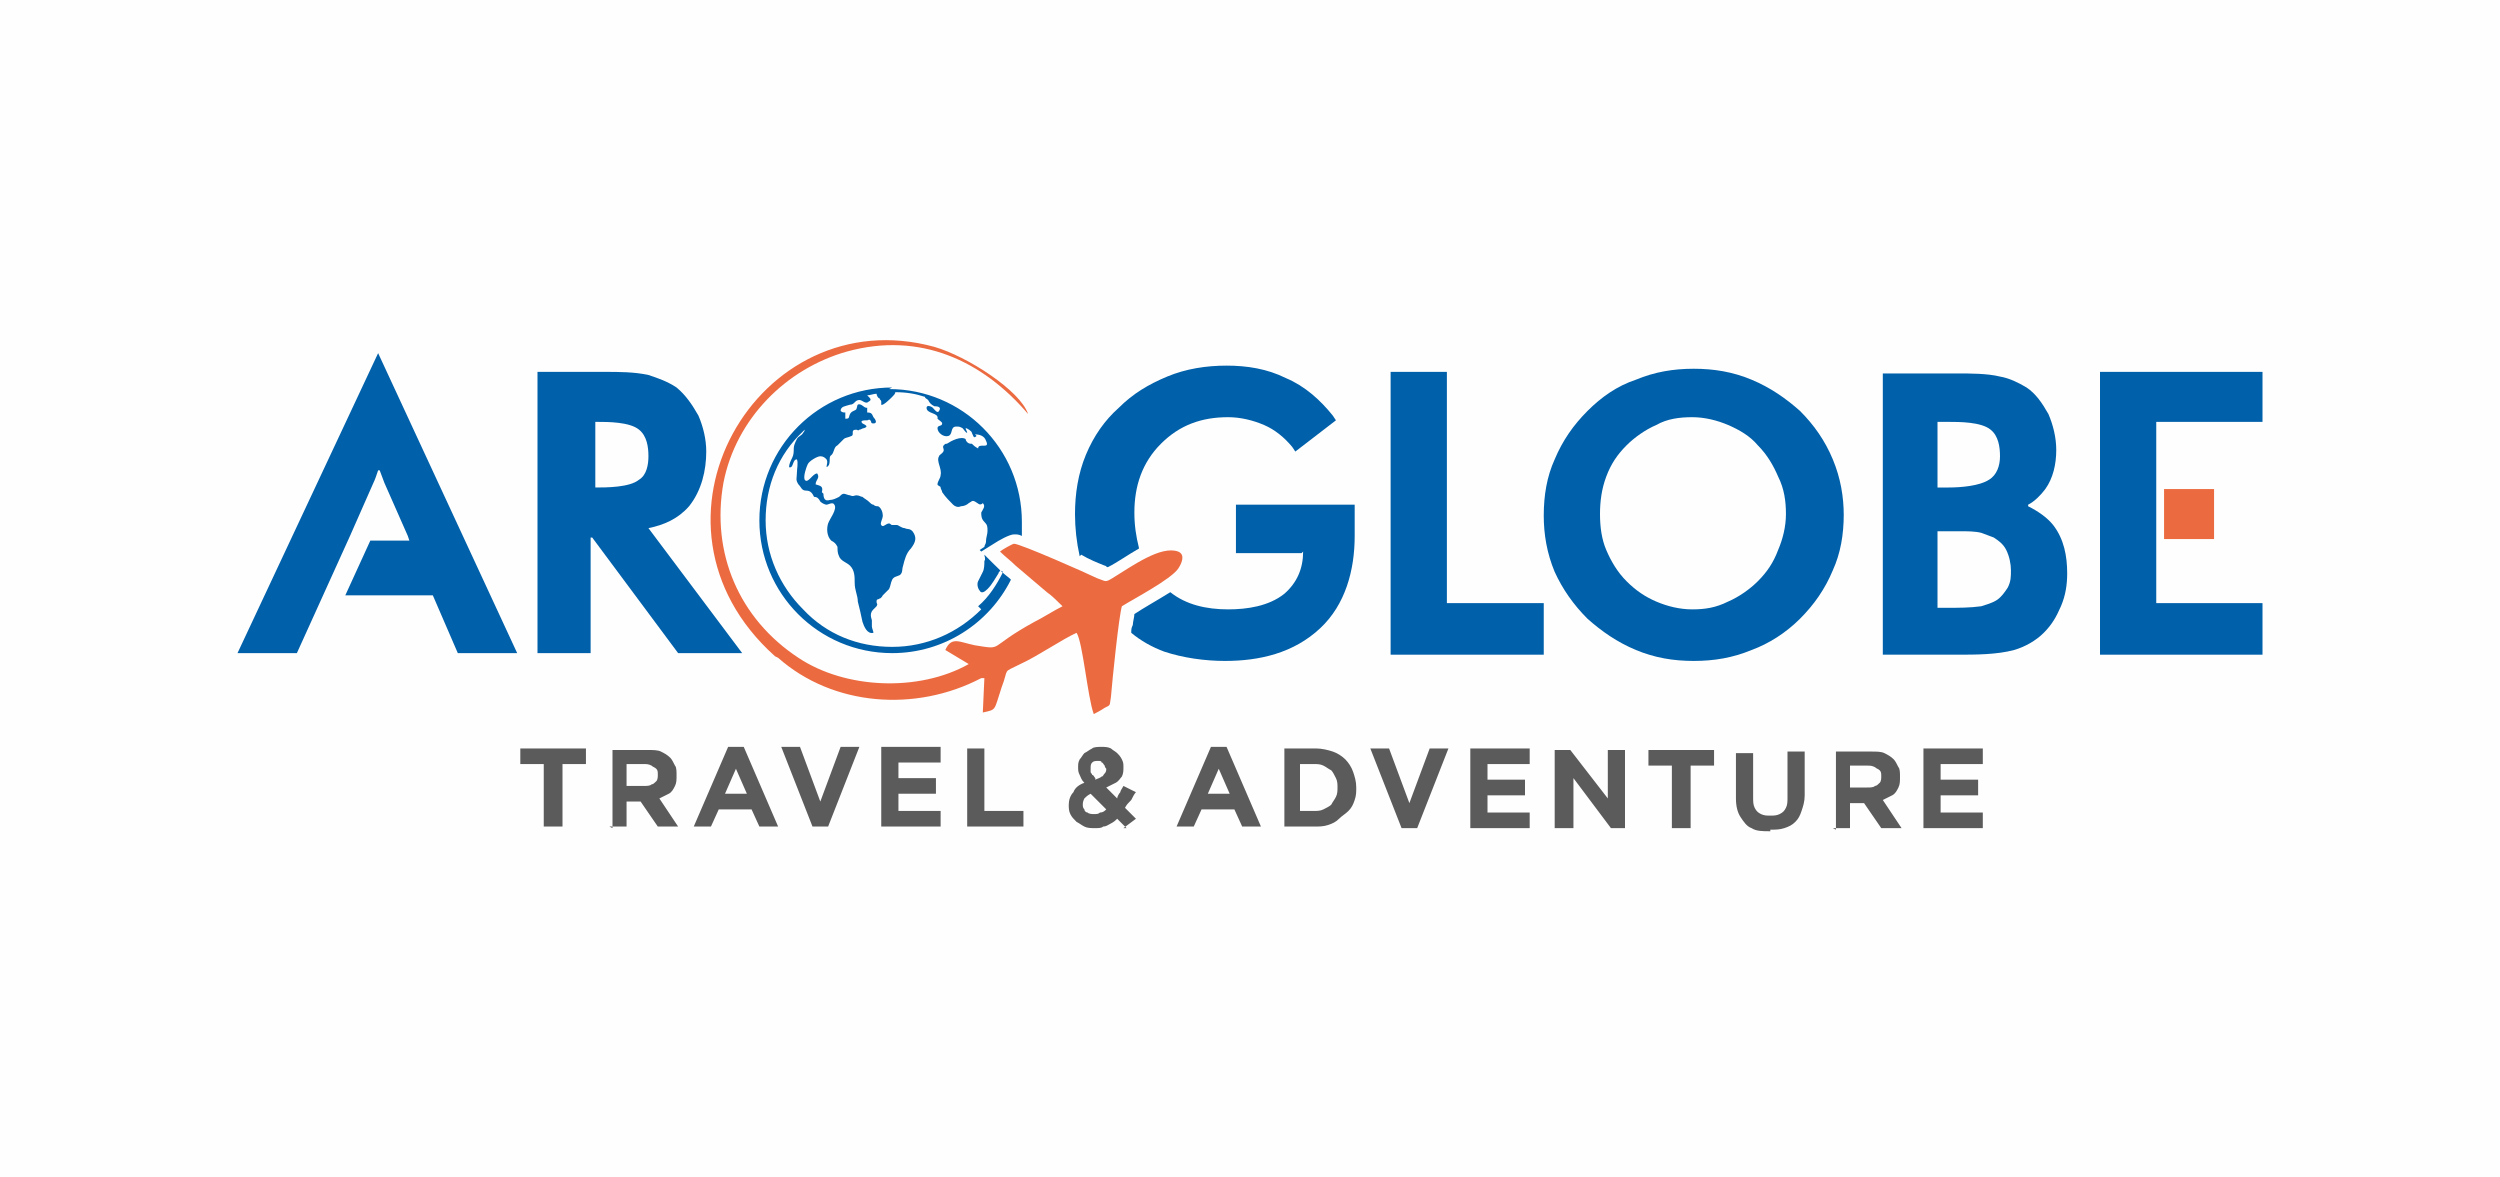 <?xml version="1.0" encoding="UTF-8"?>
<!DOCTYPE svg PUBLIC "-//W3C//DTD SVG 1.1//EN" "http://www.w3.org/Graphics/SVG/1.1/DTD/svg11.dtd">
<!-- Creator: CorelDRAW X5 -->
<svg xmlns="http://www.w3.org/2000/svg" xml:space="preserve" width="1600px" height="753px" style="shape-rendering:geometricPrecision; text-rendering:geometricPrecision; image-rendering:optimizeQuality; fill-rule:evenodd; clip-rule:evenodd"
viewBox="0 0 1600 753"
 xmlns:xlink="http://www.w3.org/1999/xlink">
 <defs>
  <style type="text/css">
   <![CDATA[
    .fil2 {fill:#0060AA}
    .fil1 {fill:#EC6A40}
    .fil0 {fill:#FEFEFE}
    .fil3 {fill:#0060AA;fill-rule:nonzero}
    .fil4 {fill:#5B5B5B;fill-rule:nonzero}
   ]]>
  </style>
 </defs>
 <g id="Layer_x0020_1">
  <g id="_1027114448">
   <polygon class="fil0" points="0,0 1600,0 1600,753 0,753 "/>
   <g>
    <polygon class="fil1" points="1385,345 1417,345 1417,313 1385,313 "/>
    <path class="fil2" d="M833 354l-42 0 0 -31 76 0 0 4c0,2 0,3 0,5 0,4 0,8 0,11 0,22 -6,44 -22,59 -17,16 -39,21 -61,21 -13,0 -27,-2 -39,-6 -8,-3 -15,-7 -21,-12 0,-2 0,-3 1,-5 0,-2 1,-5 1,-7 6,-4 15,-9 23,-14 10,8 23,11 37,11 12,0 26,-2 36,-10 8,-7 12,-16 12,-27zm-142 2c-2,-9 -3,-18 -3,-27 0,-13 2,-26 7,-38 5,-12 12,-22 21,-30 9,-9 19,-15 31,-20 12,-5 25,-7 38,-7 13,0 26,2 38,8 12,5 22,14 30,24l2 3 -26 20 -2 -3c-5,-6 -11,-11 -18,-14 -7,-3 -15,-5 -23,-5 -17,0 -31,5 -43,17 -12,12 -17,27 -17,44 0,8 1,15 3,23 -7,4 -14,9 -20,12 0,0 0,0 0,0 -1,0 -1,-1 -2,-1 -5,-2 -10,-4 -15,-7z"/>
    <path class="fil3" d="M571 248c-47,0 -85,38 -85,85 0,47 38,85 85,85 33,0 62,-19 76,-47l-1 -1c-4,-3 -7,-6 -11,-10l-7 -7 8 -5c3,-2 10,-6 13,-6 2,0 3,0 5,1 0,-3 0,-6 0,-9 0,-47 -38,-85 -85,-85zm57 142c-15,15 -35,24 -57,24 -22,0 -42,-8 -57,-24 -15,-15 -24,-35 -24,-57 0,-22 8,-42 24,-57 0,0 1,-1 1,-1 0,1 -1,2 -1,2 -1,2 -3,2 -4,4 -1,2 -2,4 -2,6 0,2 0,4 -1,6 -1,2 -2,4 -2,6 3,1 2,-5 5,-5 1,2 0,6 0,9 0,3 -1,4 1,7 2,2 2,4 5,4 3,0 4,2 5,4 2,0 3,1 4,3 1,1 3,2 4,2 1,0 4,-2 5,0 2,3 -3,9 -4,12 -1,3 -1,8 2,11 2,1 3,2 4,4 0,2 0,4 1,6 1,3 5,4 7,6 3,3 3,7 3,11 0,5 2,8 2,12 1,4 2,8 3,13 1,3 3,8 7,7 0,-1 -1,-3 -1,-4 0,-1 0,-3 0,-4 -1,-3 -1,-5 1,-7 1,-1 2,-2 2,-2 1,-2 0,-1 0,-3 0,-2 1,-1 2,-2 1,0 2,-2 2,-2 1,-1 3,-3 4,-4 1,-2 1,-4 2,-6 1,-2 3,-2 5,-3 2,-2 1,-3 2,-6 1,-4 2,-8 5,-11 3,-4 4,-7 1,-11 -2,-2 -3,-1 -5,-2 -2,0 -4,-2 -5,-2 -1,0 -2,0 -3,0 -1,0 -1,-1 -2,-1 -2,0 -4,3 -5,1 -1,-1 1,-4 1,-6 0,-2 -1,-5 -3,-6 -1,0 -2,0 -3,-1 -1,0 -2,-1 -3,-2 -1,-1 -3,-2 -4,-3 -1,0 -2,-1 -4,-1 -1,0 -2,1 -4,0 -1,0 -3,-1 -4,-1 -1,0 -2,1 -3,2 -2,1 -4,2 -6,2 -3,1 -4,-1 -4,-4l-1 -1c1,-4 -1,-4 -4,-5 0,-3 3,-4 1,-7 -3,0 -6,7 -8,4 -1,-2 1,-8 2,-10 1,-2 6,-5 8,-5 2,0 3,1 4,2 1,2 0,3 0,5 2,-1 2,-3 2,-5 0,-3 1,-2 2,-4 1,-2 1,-4 3,-5 1,-1 3,-3 4,-4 1,-1 3,-1 5,-2 2,-1 -1,-4 3,-4 1,0 1,1 2,0 1,0 2,-1 3,-1 3,-1 1,-2 -1,-3 -2,-2 1,-2 3,-2 1,0 1,-1 2,0 1,1 0,2 2,2 3,0 1,-3 0,-4 -1,-2 -1,-3 -4,-3 0,-1 0,-2 0,-3 -2,0 -2,-1 -4,-2 -3,-1 -2,1 -3,3 -1,1 -3,1 -4,3 -1,2 0,3 -3,3 0,-1 0,-3 0,-4 -1,0 -2,0 -3,-1 0,-3 3,-3 6,-4 3,0 3,-3 6,-3 2,0 4,3 6,1 2,-1 1,-2 0,-3 0,0 -1,-1 -1,-1l0 0c2,0 4,-1 6,-1 0,1 1,3 2,3 0,1 1,1 1,2 0,1 0,2 0,2 1,1 6,-4 7,-5 1,-1 2,-2 2,-3 7,0 13,1 19,3 0,1 1,1 2,2 1,2 2,3 4,4 1,0 5,0 3,3 -1,2 -3,-1 -4,-2 -1,-1 -4,-2 -4,0 0,4 8,3 7,7 1,1 3,2 3,3 0,2 -3,1 -3,3 0,3 4,6 7,5 3,-1 1,-6 5,-6 2,0 2,0 4,1 1,1 2,3 3,3 0,-1 -1,-2 -1,-3 1,0 4,2 4,3 1,2 1,4 3,2 0,0 -1,-1 -1,-1 3,0 6,1 7,4 3,6 -5,1 -5,5 -2,-1 -3,-2 -4,-3 -1,0 -2,0 -3,-1 -1,-1 -1,-2 -1,-2 -3,-2 -9,1 -12,3 -1,0 -1,0 -2,1 -1,1 0,2 0,3 0,2 -3,3 -3,4 -2,3 2,8 1,12 0,2 -2,4 -2,6 0,1 2,1 2,2 0,1 1,2 1,3 2,3 5,6 7,8 1,1 3,2 5,1 2,0 4,-1 5,-2 2,-1 2,-2 4,-1 2,1 3,3 5,1 2,2 0,4 -1,6 0,2 0,4 2,6 2,2 2,3 2,6 0,2 -1,4 -1,7 0,1 -1,2 -1,3l-3 2 3 3c0,1 1,3 0,4 0,2 0,5 -1,7 -1,2 -2,4 -3,6 -1,2 0,5 1,6 1,2 3,1 5,-1 3,-3 5,-7 7,-10 0,-1 1,-1 1,-2l2 1c-4,8 -9,16 -16,22z"/>
    <path class="fil2" d="M1240 312l7 0c8,0 20,-1 26,-5 5,-3 7,-9 7,-15 0,-6 -1,-13 -6,-17 -6,-5 -20,-5 -27,-5l-7 0 0 42zm0 29l0 48 6 0c7,0 15,0 22,-1 3,-1 7,-2 10,-4 3,-2 5,-5 7,-8 2,-4 2,-7 2,-11 0,-4 -1,-9 -3,-13 -2,-4 -5,-6 -8,-8 -3,-1 -5,-2 -8,-3 -4,-1 -9,-1 -13,-1l-15 0zm58 -17c6,3 12,7 16,12 7,9 9,20 9,31 0,7 -1,14 -4,21 -3,7 -6,12 -11,17 -5,5 -12,9 -19,11 -11,3 -25,3 -36,3l-48 0 0 -180 47 0c9,0 20,0 28,2 6,1 12,4 17,7 6,4 10,10 14,17 3,7 5,15 5,23 0,9 -2,18 -7,25 -3,4 -7,8 -11,10z"/>
    <path class="fil2" d="M1143 329c0,-8 -1,-16 -5,-24 -3,-7 -7,-14 -13,-20 -5,-6 -12,-10 -19,-13 -7,-3 -15,-5 -23,-5 -8,0 -16,1 -23,5 -7,3 -14,8 -19,13 -6,6 -10,12 -13,20 -3,8 -4,16 -4,24 0,8 1,16 4,23 3,7 7,14 13,20 6,6 12,10 19,13 7,3 15,5 23,5 8,0 15,-1 23,-5 7,-3 14,-8 19,-13 6,-6 10,-12 13,-20 3,-7 5,-15 5,-23zm37 0c0,13 -2,25 -7,36 -5,12 -12,22 -21,31 -9,9 -20,16 -31,20 -12,5 -24,7 -37,7 -13,0 -25,-2 -37,-7 -12,-5 -22,-12 -31,-20 -9,-9 -16,-19 -21,-30 -5,-12 -7,-24 -7,-36 0,-13 2,-25 7,-36 5,-12 12,-22 21,-31 9,-9 19,-16 31,-20 12,-5 24,-7 37,-7 13,0 25,2 37,7 12,5 22,12 31,20 9,9 16,19 21,31 5,12 7,24 7,36z"/>
    <path class="fil2" d="M380 312l1 0c7,0 22,0 28,-5 5,-3 6,-10 6,-15 0,-6 -1,-13 -6,-17 -6,-5 -20,-5 -27,-5l-1 0 0 42zm-2 32l0 74 -34 0 0 -180 43 0c9,0 19,0 28,2 6,2 12,4 18,8 6,5 10,11 14,18 3,7 5,15 5,23 0,12 -3,25 -11,35 -7,8 -16,12 -26,14l60 80 -41 0 -55 -74z"/>
    <polygon class="fil2" points="1380,270 1380,386 1448,386 1448,419 1344,419 1344,238 1448,238 1448,270 "/>
    <polygon class="fil2" points="926,386 988,386 988,419 890,419 890,238 926,238 "/>
    <path class="fil2" d="M242 301c-1,3 -2,6 -3,8l-15 34 0 0 -34 75 -38 0 90 -192 89 192 -38 0 -16 -37 -56 0 16 -35 25 0 -1 -3 0 0 -15 -34c-1,-3 -2,-5 -3,-8z"/>
    <path class="fil4" d="M349 529l11 0 0 -40 15 0 0 -10 -42 0 0 10 15 0 0 40zm41 0l11 0 0 -16 9 0 11 16 13 0 -12 -18c2,-1 4,-2 6,-3 2,-1 3,-3 4,-5 1,-2 1,-4 1,-7l0 0c0,-2 0,-5 -1,-6 -1,-2 -2,-4 -3,-5 -2,-2 -4,-3 -6,-4 -2,-1 -5,-1 -8,-1l-23 0 0 50zm11 -26l0 -14 11 0c2,0 3,0 5,1 1,1 2,1 3,2 1,1 1,2 1,4l0 0c0,1 0,3 -1,4 -1,1 -2,2 -3,2 -1,1 -3,1 -5,1l-11 0zm43 26l11 0 5 -11 21 0 5 11 12 0 -22 -51 -10 0 -22 51zm20 -21l7 -16 7 16 -13 0zm56 21l10 0 20 -51 -12 0 -13 35 -13 -35 -12 0 20 51zm44 0l38 0 0 -10 -27 0 0 -11 24 0 0 -10 -24 0 0 -10 27 0 0 -10 -38 0 0 50zm55 0l36 0 0 -10 -25 0 0 -40 -11 0 0 50zm100 1l8 -6 -7 -7c1,-2 2,-3 4,-5 1,-2 2,-4 3,-5l-8 -4c-1,2 -2,3 -2,4 -1,1 -2,3 -2,4l-7 -7c2,-1 4,-2 6,-3 2,-1 3,-3 4,-4 1,-2 1,-4 1,-6l0 0c0,-2 0,-3 -1,-5 -1,-2 -2,-3 -3,-4 -1,-1 -3,-2 -4,-3 -2,-1 -4,-1 -6,-1 -2,0 -5,0 -6,1 -2,1 -3,2 -5,3 -1,1 -2,3 -3,4 -1,2 -1,3 -1,5l0 0c0,2 0,3 1,5 1,2 1,3 3,5 -3,1 -6,3 -7,6 -2,2 -3,5 -3,8l0 0c0,2 0,4 1,6 1,2 2,3 4,5 2,1 3,2 5,3 2,1 4,1 7,1 2,0 4,0 5,-1 2,0 3,-1 5,-2 2,-1 3,-2 4,-3l6 6zm-18 -32c-1,-1 -1,-2 -2,-2 0,-1 -1,-1 -1,-2 0,-1 0,-1 0,-2l0 0c0,-2 0,-3 1,-4 1,-1 2,-1 4,-1 1,0 2,0 2,1 1,0 1,1 2,2 0,1 1,2 1,2l0 0c0,1 0,2 -1,3 -1,1 -1,2 -2,2 -1,1 -2,1 -4,2zm-1 23c-1,0 -3,0 -4,-1 -1,0 -2,-1 -2,-2 -1,-1 -1,-2 -1,-3l0 0c0,-1 0,-2 1,-4 1,-1 2,-2 4,-3l10 10c-1,1 -2,2 -4,2 -1,1 -2,1 -4,1zm53 8l11 0 5 -11 21 0 5 11 12 0 -22 -51 -10 0 -22 51zm20 -21l7 -16 7 16 -13 0zm48 21l20 0c3,0 6,0 9,-1 3,-1 5,-2 7,-4 2,-2 4,-3 6,-5 2,-2 3,-4 4,-7 1,-3 1,-5 1,-8l0 0c0,-4 -1,-7 -2,-10 -1,-3 -3,-6 -5,-8 -2,-2 -5,-4 -8,-5 -3,-1 -7,-2 -11,-2l-20 0 0 50zm20 -40c2,0 4,0 6,1 2,1 3,2 5,3 1,1 2,3 3,5 1,2 1,4 1,6l0 0c0,2 0,4 -1,6 -1,2 -2,3 -3,5 -1,1 -3,2 -5,3 -2,1 -4,1 -6,1l-9 0 0 -30 9 0zm56 41l10 0 20 -51 -12 0 -13 35 -13 -35 -12 0 20 51zm44 0l38 0 0 -10 -27 0 0 -11 24 0 0 -10 -24 0 0 -10 27 0 0 -10 -38 0 0 50zm55 0l11 0 0 -32 24 32 9 0 0 -50 -11 0 0 31 -24 -31 -10 0 0 50zm75 0l11 0 0 -40 15 0 0 -10 -42 0 0 10 15 0 0 40zm62 1c3,0 6,0 9,-1 3,-1 5,-2 7,-4 2,-2 3,-4 4,-7 1,-3 2,-6 2,-10l0 -28 -11 0 0 29c0,3 0,5 -1,7 -1,2 -2,3 -4,4 -2,1 -4,1 -6,1 -2,0 -4,0 -6,-1 -2,-1 -3,-2 -4,-4 -1,-2 -1,-4 -1,-7l0 -28 -11 0 0 29c0,5 1,9 3,12 2,3 4,6 7,7 3,2 7,2 12,2zm40 -1l11 0 0 -16 9 0 11 16 13 0 -12 -18c2,-1 4,-2 6,-3 2,-1 3,-3 4,-5 1,-2 1,-4 1,-7l0 0c0,-2 0,-5 -1,-6 -1,-2 -2,-4 -3,-5 -2,-2 -4,-3 -6,-4 -2,-1 -5,-1 -8,-1l-23 0 0 50zm11 -26l0 -14 11 0c2,0 3,0 5,1 1,1 2,1 3,2 1,1 1,2 1,4l0 0c0,1 0,3 -1,4 -1,1 -2,2 -3,2 -1,1 -3,1 -5,1l-11 0zm47 26l38 0 0 -10 -27 0 0 -11 24 0 0 -10 -24 0 0 -10 27 0 0 -10 -38 0 0 50z"/>
    <path class="fil1" d="M498 421c35,31 88,35 130,13l0 0c0,0 1,0 2,0l-1 22c9,-2 7,-1 12,-16 5,-13 0,-9 12,-15 11,-5 27,-16 36,-20 4,6 7,41 11,52 2,-1 4,-2 7,-4 4,-2 3,-1 4,-7 1,-12 5,-51 7,-58 8,-5 31,-17 36,-24 2,-3 5,-9 0,-11 -11,-4 -29,9 -42,17 -5,3 -4,2 -10,0 -6,-3 -49,-22 -53,-22 -1,0 -8,4 -9,5 3,3 7,6 10,9l20 17c3,2 7,6 10,9 -6,3 -12,7 -18,10 -31,17 -19,18 -38,15 -10,-2 -15,-6 -19,3l15 9c-32,18 -79,16 -109,-4 -38,-25 -56,-67 -48,-112 8,-41 40,-73 79,-84 47,-13 87,6 116,40 -5,-15 -39,-37 -60,-43 -113,-31 -197,113 -102,198l0 0z"/>
   </g>
  </g>
 </g>
</svg>
